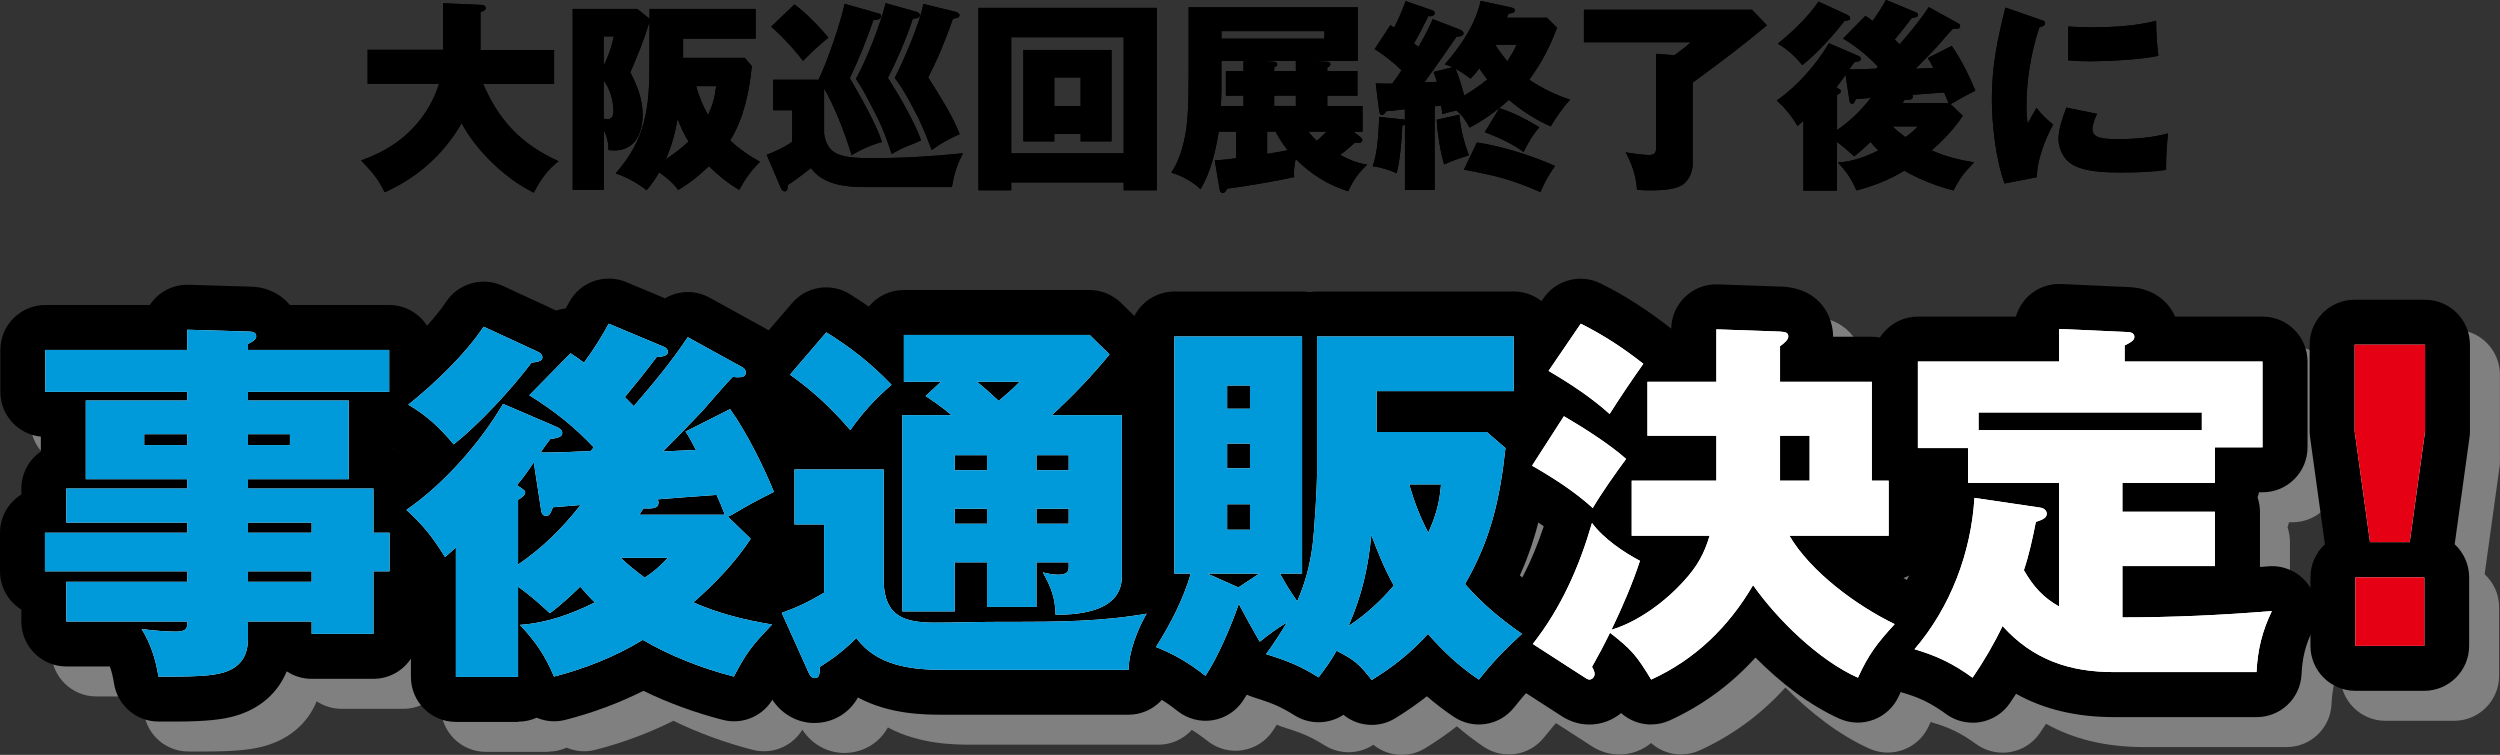 <?xml version="1.0" encoding="UTF-8"?>
<svg id="_レイヤー_2" data-name="レイヤー 2" xmlns="http://www.w3.org/2000/svg" width="333.7" height="100.76" viewBox="0 0 333.7 100.76">
  <rect x="0" y="0" width="333.7" height="100.76" fill="#333333" stroke="none"/>
  <defs>
    <style>
      .cls-1 {
        fill: gray;
      }

      .cls-2 {
        fill: #0099d9;
      }

      .cls-3 {
        fill: #fff;
      }

      .cls-4 {
        fill: #e60013;
      }
    </style>
  </defs>
  <g id="info">
    <g>
      <g>
        <g>
          <path d="M74.55,21.51c-1.46,1.16-2.48,2.54-3.29,4.21-3.7-1.78-7.75-5.64-9.64-9.29-2.32,4.1-5.97,7.34-10.28,9.23-.86-1.83-1.75-2.78-3.13-4.24,3.21-1.16,5.88-2.83,7.99-5.59,1.05-1.38,1.89-2.97,2.4-4.64h-9.53v-4.54h10.07V.43l5.07.22c.27,0,.62.08.62.41,0,.3-.3.43-.7.54v5.07h9.83v4.54h-9.47c2.16,4.97,5.13,8.07,10.07,10.31Z"/>
          <path d="M101.45,21.59c-1.27,1.27-1.92,2.21-2.78,3.75-1.57-.92-2.73-1.89-4.05-3.16-1.32,1.27-2.51,2.24-4.1,3.18-.65-.94-1.59-1.7-2.54-2.35-.54.92-.97,1.57-1.67,2.38-1.27-.97-2.59-1.73-4.13-2.24,4.08-4.67,4.51-8.83,4.51-14.79V2.94c-.7,2.29-1.59,4.51-2.56,6.72.92,1.75,1.65,3.62,1.65,5.64,0,2.43-1,4.78-3.78,4.78-.22,0-.57-.03-.78-.05,0-.92-.19-1.83-.62-2.64v7.94h-4.16V1.19h8.61l1.65,1.32v-1.32h14.17v3.97h-9.69v2.56h8.23l.94,1.11c-.32,3.37-1.08,7.02-2.89,9.91,1.19,1.13,2.56,2.08,3.99,2.86ZM80.58,8.77c.65-1.32,1.05-2.46,1.35-3.91h-1.35v3.91ZM80.58,15.82c.19.05.35.08.54.08.62,0,.76-.57.76-1.08,0-1.38-.46-2.97-1.3-4.08v5.07ZM88.89,21.24c1.08-.7,2.08-1.46,3.02-2.35-.62-.97-1.05-1.94-1.46-3.02-.35,1.92-.78,3.56-1.57,5.37ZM94.51,15.36c.62-1.32.92-2.4,1.08-3.86h-2.67c.38,1.35.89,2.62,1.59,3.86Z"/>
          <path d="M109.28,10.55c1.08-2.05,3-7.77,3.46-10.04l4.37,1.24c.3.08.51.13.51.4,0,.49-.67.51-1.03.51-.94,2.7-1.92,5.18-3.16,7.77,1.27,2.19,3.56,6.15,4.29,8.53-1.43.38-2.81,1-4.05,1.75-.78-2.67-2.27-6.53-3.67-8.91v5.99c.14,1.24.67,2.32,1.89,2.81,1.3.51,3.13.51,4.56.51,4.02,0,8.07-.24,12.09-.65-.86,1.67-1.16,2.65-1.48,4.51h-11.55c-2.54,0-5.64-.27-7.26-2.54-1.03.81-2.02,1.57-3.1,2.27,0,.27,0,.84-.38.84-.3,0-.43-.22-.57-.51l-1.86-4.37c.94-.32,2.59-1.13,3.4-1.73v-4.21h-2.54v-4.08h6.13l-.05-.11ZM110.58,5.02c-.89.67-2.59,2.27-3.4,3.1-1.08-1.46-2.86-3.37-4.24-4.56l3.1-2.97c1.46,1.05,3.4,3.05,4.53,4.43ZM122.35,1.59c.22.05.43.22.43.43,0,.35-.43.46-.94.49-.86,2.62-2.13,5.56-3.32,7.88,1.51,2.38,3.46,5.72,4.43,8.34-.62.3-1.13.51-1.57.67-.86.32-1.54.67-2.35,1.16-.92-2.75-1.4-3.97-2.78-6.56-.62-1.19-1.24-2.38-2-3.48,1.43-2.56,3.27-7.26,3.97-10.1l4.13,1.16ZM127.5,1.57c.22.05.57.19.57.46,0,.32-.3.38-.86.46-1.08,2.97-1.86,5.02-3.32,7.83,1.65,2.62,3.27,5.18,4.21,7.58-1.38.62-2.51,1.21-3.73,2.13-1.08-2.81-1.51-3.86-2.97-6.53-.59-1.08-1.21-2.13-1.97-3.1,1.13-2.13,3.46-7.58,3.81-9.88l4.27,1.05Z"/>
          <path d="M134.98,24.35v1.05h-4.37V1.05h23.81v24.35h-4.43v-1.05h-15.01ZM149.99,4.97h-15.01v15.49h15.01V4.97ZM140.73,17.87v1h-4.13V6.67h11.77v12.2h-4.13v-1h-3.51ZM144.24,10.34h-3.51v3.81h3.51v-3.81Z"/>
          <path d="M182.5,21.97c-1.16,1.08-1.89,2.11-2.54,3.56-2.73-.84-5.02-2.32-7.02-4.32-.11.59-.22,1.24-.22,1.84,0,.22,0,.38.03.59-2.05.46-6.88,1.3-8.96,1.54-.16.35-.3.57-.57.57-.32,0-.38-.24-.43-.51l-.65-3.86c.89,0,2.19-.16,2.86-.27v-3.54h-2.32c-.46,2.75-1.03,5.26-2.43,7.69-.97-.97-2.56-1.84-3.91-2.21.86-1.24,1.35-2.75,1.7-4.21.62-2.51.62-5.72.62-10.88V.97h22.57v7.15h-6.02c1.13.08,1.7.11,1.78.11.27,0,.59.03.59.35,0,.16-.14.35-.41.41v.49h4.02v3.29h-4.02v1.38h4.7v3.43h-1.21l.94.73c.13.11.24.21.24.4,0,.24-.22.35-.46.35-.19,0-.32,0-.51-.05-.62.59-1.3,1.16-2,1.67,1.19.62,2.27,1.11,3.62,1.29ZM165.98,12.77h-2.35v-3.29h2.35v-1.35h-2.94v3.75c0,.38-.05,1.92-.08,2.27h3.02v-1.38ZM163.04,5.16h13.74v-1h-13.74v1ZM172.97,8.12h-4.75c1.11.08,1.57.11,1.67.11.27,0,.59.03.59.35,0,.24-.22.35-.4.41v.49h2.89v-1.35ZM169.14,17.57v2.97c1.05-.16,1.84-.3,2.75-.49-.65-.78-1.16-1.59-1.62-2.48h-1.13ZM172.97,14.14v-1.38h-2.89v1.38h2.89ZM177.07,17.57h-2.43c.35.46.7.84,1.13,1.24.46-.4.89-.81,1.3-1.24Z"/>
          <path d="M206.48,2.35l1.35,1.35c-.94,2.56-2.1,4.72-3.7,6.94,1.62,1.11,3.62,2.08,5.45,2.67-.89.92-1.94,2.46-2.59,3.56-2.05-.89-3.89-2.11-5.59-3.54-1.46,1.35-3.48,2.81-5.24,3.7-.57-1-.86-1.51-1.75-2.29-.73.16-1.24.3-1.89.49-.03-.3-.08-.7-.16-1.13l-.86.08v11.18h-3.97v-8.72l-.35.13c-.05,1.73-.32,4.72-.76,6.37-.81-.43-2.27-.86-3.19-.94.65-1.81.81-4.64.86-6.59l3.43.35v-1.38c-.84.11-1.54.19-2.51.27-.16.3-.32.49-.57.49-.22,0-.3-.19-.35-.59l-.46-3.62c.76.03,1.13.03,2.21.03.43-.57.84-1.16,1.24-1.78-1-1-2.4-2.08-3.59-2.83l2.11-3.21c.16.13.35.27.49.35.59-1.13,1.08-2.32,1.54-3.54l3.37,1.16c.16.05.51.19.51.38,0,.46-.49.51-.86.46-.59,1.21-1.24,2.48-1.92,3.64.24.16.43.32.59.49.76-1.3,1.32-2.35,1.92-3.73l3.62,1.4c.22.08.49.24.49.49,0,.35-.41.43-.94.46-1.4,2.05-2.83,4.1-4.29,6.1.57-.03,1.13-.05,1.7-.08-.19-.46-.32-.86-.46-1.32l2.51-.62c-.4-.19-.59-.27-1.03-.38,2.13-2.43,4.08-5.29,4.8-8.48l3.91.84c.43.08.65.19.65.41,0,.41-.57.43-.84.43-.05.19-.13.41-.22.57h5.32ZM191.77,15.98l3.02-.67c.19,2,.59,3.54,1.27,5.43-1.05.32-2.29.73-3.29,1.21-.51-1.57-.92-4.32-1-5.97ZM197.46,9.12c-.4.54-.7.89-1.16,1.38-.65-.49-1.3-.94-2.02-1.32.35.73.94,2.7,1.16,3.56,1.08-.62,2.13-1.35,3.08-2.13-.4-.51-.7-.95-1.05-1.48ZM205.61,25.64c-3.94-1.73-5.99-2.19-10.2-3l1.73-3.62c3.16.43,7.5,1.81,10.42,3.13-.78,1.11-1.43,2.21-1.94,3.48ZM203.37,20.3c-1.3-1.03-3.59-2.08-5.18-2.65l1.94-3.21c1.75.51,3.75,1.57,5.34,2.54-.92,1.05-1.4,1.92-2.11,3.32ZM201.21,8.18c.51-.81.81-1.32,1.24-2.21h-2.86c.49.81,1,1.48,1.62,2.21Z"/>
          <path d="M233.85,1.3l2,2.08c-3.19,2.67-6.53,5.18-9.91,7.64v10.85c0,1-.46,2.13-1.27,2.73-1.08.78-3.21.81-4.51.81-.57,0-1.11-.03-1.65-.08-.11-1.75-.67-3.46-1.51-4.99.59.11,2.43.35,3.02.35s1.03-.11,1.03-.89V7.18l2.46.19c.67-.49,1.57-1.16,2.19-1.73h-14.28V1.3h22.43Z"/>
          <path d="M261.96,15.49c-1.08,1.67-2.65,3.29-4.13,4.59,1.84.81,3.7,1.27,5.67,1.59-1.38,1.46-1.81,1.94-2.75,3.75-2.21-.57-4.59-1.48-6.56-2.64-1.94,1.19-4.18,2.08-6.4,2.64-.65-1.54-1.32-2.51-2.46-3.72,1.92-.13,3.67-.76,5.4-1.62-.38-.35-.76-.78-1.05-1.13-.76.73-1.38,1.3-2.19,1.92-.73-.67-1.48-1.35-2.29-1.92v6.5h-4.48v-9.34c-.19.19-.62.57-.78.7-.86-1.4-1.57-2.29-2.78-3.4,2.67-1.83,5.32-4.83,6.96-7.64l3.89,1.67c.19.08.38.22.38.43,0,.27-.32.35-.86.43-.22.27-.49.65-.7.97,1.19,0,2.48-.05,3.59-.11.05-.03.16-.16.24-.27-1.46-1.54-2.83-2.62-4.64-3.75l2.97-3.02c.3.19.65.43.97.67.67-.92,1.24-1.81,1.78-2.81l4,1.67c.13.05.27.19.27.35,0,.27-.32.35-.81.38-.73.97-1.51,1.94-2.29,2.89.22.22.43.43.65.65,1.38-1.59,2.73-3.21,3.89-4.97l3.97,2.19c.11.05.22.19.22.35,0,.3-.27.35-.51.35-.14,0-.16,0-.43-.03-.46.46-1.65,1.84-2.16,2.43-.94,1-1.89,1.97-2.86,2.94,1.08-.05,1.7-.08,2.38-.11-.32-.62-.54-1.03-.76-1.32l3.21-1.62c1.19,1.67,2.38,4.05,3.16,5.97-1.48.76-1.65.84-3.02,1.65-.05.03-.16.08-.3.13l1.65,1.59ZM246.58,2c.24.11.38.24.38.43,0,.24-.27.32-.78.38-1.43,1.89-3.78,4.45-5.61,5.88-.97-1.19-1.94-2.08-3.27-2.86,1.86-1.49,4.1-3.62,5.43-5.62l3.86,1.78ZM247.71,13.23c-.19.49-.24.62-.51.62s-.32-.3-.35-.51l-.51-3.35c-.38.57-.76,1.11-1.21,1.65l.08.05c.49.32.51.35.51.46,0,.24-.32.43-.51.54v4.67c1.84-1.27,3.13-2.56,4.51-4.29-.73.05-1.38.11-2,.16ZM254.32,18.3c.7-.46,1.08-.81,1.67-1.43h-3.4c.54.51,1.05.92,1.73,1.43ZM259.5,12.34c-1.54.11-2.94.22-4.29.32.08.05.11.11.11.22,0,.43-.41.46-1.08.43-.11.16-.19.27-.3.46h6.15c-.19-.51-.38-.97-.59-1.43Z"/>
          <path d="M272.44,2.65c.35.11.54.22.54.43,0,.32-.32.46-.76.57-1.11,3.24-1.73,7.1-1.73,10.53,0,.81.05,1.54.16,2.32.35-.65.81-1.46,1.19-2.11.65.89,1.35,1.54,2.21,2.24-1.05,1.86-2.21,4.91-2.16,7.02l-4.32.84c-1.16-3.1-1.7-7.96-1.7-11.28,0-4.48.76-7.91,1.81-12.2l4.75,1.65ZM279.92,15.2c-.27.49-.62,1.46-.62,2.02,0,1.29,1.51,1.35,3.62,1.35s4.48-.22,6.48-.76c-.16,1.16-.27,3.05-.27,4.24v.62c-1.94.3-3.94.35-5.91.35-2.48,0-5.16-.08-6.83-1.21-1-.67-1.62-2.05-1.62-3.24,0-1.27.46-2.65,1.05-4.21l4.1.84ZM279.22,3.64c2.83,0,5.83-.16,8.58-.86,0,1.54.11,3.16.3,4.67-2.21.49-6.67.73-9.02.73-1,0-2.02-.03-3.02-.13V3.54c.76.05,2.21.11,3.16.11Z"/>
        </g>
        <g>
          <path d="M74.55,21.51c-1.46,1.16-2.48,2.54-3.29,4.21-3.7-1.78-7.75-5.64-9.64-9.29-2.32,4.1-5.97,7.34-10.28,9.23-.86-1.83-1.75-2.78-3.13-4.24,3.21-1.16,5.88-2.83,7.99-5.59,1.05-1.38,1.89-2.97,2.4-4.64h-9.53v-4.54h10.07V.43l5.07.22c.27,0,.62.08.62.41,0,.3-.3.43-.7.54v5.07h9.83v4.54h-9.47c2.16,4.97,5.13,8.07,10.07,10.31Z"/>
          <path d="M101.45,21.59c-1.27,1.27-1.92,2.21-2.78,3.75-1.57-.92-2.73-1.89-4.05-3.16-1.32,1.27-2.51,2.24-4.1,3.18-.65-.94-1.59-1.7-2.54-2.35-.54.92-.97,1.57-1.67,2.38-1.27-.97-2.59-1.73-4.13-2.24,4.08-4.67,4.51-8.83,4.51-14.79V2.94c-.7,2.29-1.59,4.51-2.56,6.72.92,1.75,1.65,3.62,1.65,5.64,0,2.43-1,4.78-3.78,4.78-.22,0-.57-.03-.78-.05,0-.92-.19-1.83-.62-2.64v7.94h-4.16V1.19h8.61l1.65,1.32v-1.32h14.17v3.97h-9.69v2.56h8.23l.94,1.11c-.32,3.37-1.08,7.02-2.89,9.91,1.19,1.13,2.56,2.08,3.99,2.86ZM80.58,8.77c.65-1.32,1.05-2.46,1.35-3.91h-1.35v3.91ZM80.58,15.82c.19.05.35.08.54.08.62,0,.76-.57.76-1.08,0-1.38-.46-2.97-1.3-4.08v5.07ZM88.89,21.24c1.08-.7,2.08-1.46,3.02-2.35-.62-.97-1.05-1.94-1.46-3.02-.35,1.92-.78,3.56-1.57,5.37ZM94.51,15.36c.62-1.32.92-2.4,1.08-3.86h-2.67c.38,1.35.89,2.62,1.59,3.86Z"/>
          <path d="M109.28,10.55c1.08-2.05,3-7.77,3.46-10.04l4.37,1.24c.3.08.51.13.51.4,0,.49-.67.51-1.03.51-.94,2.7-1.92,5.18-3.16,7.77,1.27,2.19,3.56,6.15,4.29,8.53-1.43.38-2.81,1-4.05,1.75-.78-2.67-2.27-6.53-3.67-8.91v5.99c.14,1.24.67,2.32,1.89,2.81,1.3.51,3.13.51,4.56.51,4.02,0,8.07-.24,12.09-.65-.86,1.67-1.16,2.65-1.48,4.51h-11.55c-2.54,0-5.64-.27-7.26-2.54-1.03.81-2.02,1.57-3.1,2.27,0,.27,0,.84-.38.84-.3,0-.43-.22-.57-.51l-1.86-4.37c.94-.32,2.59-1.13,3.4-1.73v-4.21h-2.54v-4.08h6.13l-.05-.11ZM110.58,5.02c-.89.67-2.59,2.27-3.4,3.1-1.08-1.46-2.86-3.37-4.24-4.56l3.1-2.97c1.46,1.05,3.4,3.05,4.53,4.43ZM122.35,1.59c.22.05.43.22.43.43,0,.35-.43.46-.94.49-.86,2.62-2.13,5.56-3.32,7.88,1.51,2.38,3.46,5.72,4.43,8.34-.62.3-1.13.51-1.57.67-.86.32-1.54.67-2.35,1.16-.92-2.75-1.4-3.97-2.78-6.56-.62-1.19-1.24-2.38-2-3.48,1.43-2.56,3.27-7.26,3.97-10.1l4.13,1.16ZM127.5,1.57c.22.05.57.19.57.46,0,.32-.3.38-.86.46-1.08,2.97-1.86,5.02-3.32,7.83,1.65,2.62,3.27,5.18,4.21,7.58-1.38.62-2.51,1.21-3.73,2.13-1.08-2.81-1.51-3.86-2.97-6.53-.59-1.08-1.21-2.13-1.97-3.1,1.13-2.13,3.46-7.58,3.81-9.88l4.27,1.05Z"/>
          <path d="M134.98,24.35v1.05h-4.37V1.05h23.81v24.35h-4.43v-1.05h-15.01ZM149.99,4.97h-15.01v15.49h15.01V4.97ZM140.73,17.87v1h-4.13V6.67h11.77v12.2h-4.13v-1h-3.51ZM144.24,10.34h-3.51v3.81h3.51v-3.81Z"/>
          <path d="M182.5,21.97c-1.16,1.08-1.89,2.11-2.54,3.56-2.73-.84-5.02-2.32-7.02-4.32-.11.59-.22,1.24-.22,1.84,0,.22,0,.38.03.59-2.05.46-6.88,1.3-8.96,1.54-.16.35-.3.57-.57.57-.32,0-.38-.24-.43-.51l-.65-3.86c.89,0,2.19-.16,2.86-.27v-3.54h-2.32c-.46,2.75-1.03,5.26-2.43,7.69-.97-.97-2.56-1.84-3.91-2.21.86-1.24,1.35-2.75,1.7-4.21.62-2.51.62-5.72.62-10.88V.97h22.57v7.15h-6.02c1.13.08,1.7.11,1.78.11.27,0,.59.03.59.35,0,.16-.14.35-.41.41v.49h4.02v3.29h-4.02v1.38h4.7v3.43h-1.21l.94.73c.13.11.24.21.24.4,0,.24-.22.35-.46.35-.19,0-.32,0-.51-.05-.62.59-1.3,1.16-2,1.67,1.19.62,2.27,1.11,3.62,1.29ZM165.98,12.77h-2.35v-3.29h2.35v-1.35h-2.94v3.75c0,.38-.05,1.92-.08,2.27h3.02v-1.38ZM163.04,5.16h13.74v-1h-13.74v1ZM172.97,8.12h-4.75c1.11.08,1.57.11,1.67.11.27,0,.59.03.59.35,0,.24-.22.35-.4.41v.49h2.89v-1.35ZM169.14,17.57v2.97c1.05-.16,1.84-.3,2.75-.49-.65-.78-1.16-1.59-1.62-2.48h-1.13ZM172.97,14.14v-1.38h-2.89v1.38h2.89ZM177.07,17.57h-2.43c.35.46.7.84,1.13,1.24.46-.4.89-.81,1.3-1.24Z"/>
          <path d="M206.48,2.35l1.35,1.35c-.94,2.56-2.1,4.72-3.7,6.94,1.62,1.11,3.62,2.08,5.45,2.67-.89.92-1.94,2.46-2.59,3.56-2.05-.89-3.89-2.11-5.59-3.54-1.46,1.35-3.48,2.81-5.24,3.7-.57-1-.86-1.51-1.75-2.29-.73.16-1.24.3-1.89.49-.03-.3-.08-.7-.16-1.13l-.86.08v11.18h-3.97v-8.72l-.35.13c-.05,1.73-.32,4.72-.76,6.37-.81-.43-2.27-.86-3.19-.94.65-1.81.81-4.64.86-6.59l3.43.35v-1.38c-.84.11-1.54.19-2.51.27-.16.3-.32.49-.57.49-.22,0-.3-.19-.35-.59l-.46-3.62c.76.03,1.13.03,2.21.03.43-.57.84-1.16,1.24-1.78-1-1-2.4-2.08-3.59-2.83l2.11-3.21c.16.13.35.27.49.35.59-1.13,1.08-2.32,1.54-3.54l3.37,1.16c.16.05.51.19.51.38,0,.46-.49.51-.86.46-.59,1.21-1.24,2.48-1.92,3.64.24.16.43.32.59.49.76-1.3,1.32-2.35,1.92-3.73l3.62,1.4c.22.08.49.24.49.49,0,.35-.41.43-.94.46-1.4,2.05-2.83,4.1-4.29,6.1.57-.03,1.13-.05,1.7-.08-.19-.46-.32-.86-.46-1.32l2.51-.62c-.4-.19-.59-.27-1.03-.38,2.13-2.43,4.08-5.29,4.8-8.48l3.91.84c.43.08.65.19.65.41,0,.41-.57.43-.84.43-.05.19-.13.41-.22.57h5.32ZM191.77,15.98l3.02-.67c.19,2,.59,3.54,1.27,5.43-1.05.32-2.29.73-3.29,1.21-.51-1.57-.92-4.32-1-5.97ZM197.46,9.12c-.4.54-.7.89-1.16,1.38-.65-.49-1.3-.94-2.02-1.32.35.73.94,2.7,1.16,3.56,1.08-.62,2.13-1.35,3.08-2.13-.4-.51-.7-.95-1.05-1.48ZM205.61,25.64c-3.94-1.73-5.99-2.19-10.2-3l1.73-3.62c3.16.43,7.5,1.81,10.42,3.13-.78,1.11-1.43,2.21-1.94,3.48ZM203.37,20.3c-1.3-1.03-3.59-2.08-5.18-2.65l1.94-3.21c1.75.51,3.75,1.57,5.34,2.54-.92,1.05-1.4,1.92-2.11,3.32ZM201.21,8.18c.51-.81.81-1.32,1.24-2.21h-2.86c.49.81,1,1.48,1.62,2.21Z"/>
          <path d="M233.85,1.3l2,2.08c-3.19,2.67-6.53,5.18-9.91,7.64v10.85c0,1-.46,2.13-1.27,2.73-1.08.78-3.21.81-4.51.81-.57,0-1.11-.03-1.65-.08-.11-1.75-.67-3.46-1.51-4.99.59.11,2.43.35,3.02.35s1.03-.11,1.03-.89V7.18l2.46.19c.67-.49,1.57-1.16,2.19-1.73h-14.28V1.3h22.43Z"/>
          <path d="M261.96,15.49c-1.08,1.67-2.65,3.29-4.13,4.59,1.84.81,3.7,1.27,5.67,1.59-1.38,1.46-1.81,1.94-2.75,3.75-2.21-.57-4.59-1.48-6.56-2.64-1.94,1.19-4.18,2.08-6.4,2.64-.65-1.54-1.32-2.51-2.46-3.72,1.92-.13,3.67-.76,5.4-1.62-.38-.35-.76-.78-1.05-1.13-.76.73-1.38,1.3-2.19,1.92-.73-.67-1.48-1.35-2.29-1.92v6.5h-4.48v-9.34c-.19.19-.62.57-.78.7-.86-1.4-1.57-2.29-2.78-3.4,2.67-1.83,5.32-4.83,6.96-7.64l3.89,1.67c.19.08.38.22.38.43,0,.27-.32.35-.86.43-.22.27-.49.65-.7.97,1.19,0,2.48-.05,3.59-.11.05-.03.16-.16.24-.27-1.46-1.54-2.83-2.62-4.64-3.75l2.97-3.02c.3.19.65.43.97.67.67-.92,1.24-1.81,1.78-2.81l4,1.67c.13.05.27.19.27.35,0,.27-.32.35-.81.38-.73.97-1.51,1.94-2.29,2.89.22.22.43.43.65.65,1.38-1.59,2.73-3.21,3.89-4.97l3.97,2.19c.11.05.22.19.22.35,0,.3-.27.35-.51.35-.14,0-.16,0-.43-.03-.46.46-1.65,1.84-2.16,2.43-.94,1-1.89,1.97-2.86,2.94,1.08-.05,1.7-.08,2.38-.11-.32-.62-.54-1.03-.76-1.32l3.21-1.62c1.19,1.67,2.38,4.05,3.16,5.97-1.48.76-1.65.84-3.02,1.65-.05.03-.16.08-.3.13l1.65,1.59ZM246.58,2c.24.11.38.24.38.43,0,.24-.27.32-.78.38-1.43,1.89-3.78,4.45-5.61,5.88-.97-1.19-1.94-2.08-3.27-2.86,1.86-1.49,4.1-3.62,5.43-5.62l3.86,1.78ZM247.71,13.23c-.19.49-.24.62-.51.62s-.32-.3-.35-.51l-.51-3.35c-.38.57-.76,1.11-1.21,1.65l.08.05c.49.32.51.35.51.46,0,.24-.32.43-.51.54v4.67c1.84-1.27,3.13-2.56,4.51-4.29-.73.05-1.38.11-2,.16ZM254.32,18.3c.7-.46,1.08-.81,1.67-1.43h-3.4c.54.51,1.05.92,1.73,1.43ZM259.5,12.34c-1.54.11-2.94.22-4.29.32.08.05.11.11.11.22,0,.43-.41.46-1.08.43-.11.16-.19.27-.3.46h6.15c-.19-.51-.38-.97-.59-1.43Z"/>
          <path d="M272.44,2.65c.35.11.54.22.54.43,0,.32-.32.46-.76.57-1.11,3.24-1.73,7.1-1.73,10.53,0,.81.05,1.54.16,2.32.35-.65.81-1.46,1.19-2.11.65.89,1.35,1.54,2.21,2.24-1.05,1.86-2.21,4.91-2.16,7.02l-4.32.84c-1.16-3.1-1.7-7.96-1.7-11.28,0-4.48.76-7.91,1.81-12.2l4.75,1.65ZM279.92,15.2c-.27.49-.62,1.46-.62,2.02,0,1.29,1.51,1.35,3.62,1.35s4.48-.22,6.48-.76c-.16,1.16-.27,3.05-.27,4.24v.62c-1.94.3-3.94.35-5.91.35-2.48,0-5.16-.08-6.83-1.21-1-.67-1.62-2.05-1.62-3.24,0-1.27.46-2.65,1.05-4.21l4.1.84ZM279.22,3.64c2.83,0,5.83-.16,8.58-.86,0,1.54.11,3.16.3,4.67-2.21.49-6.67.73-9.02.73-1,0-2.02-.03-3.02-.13V3.54c.76.05,2.21.11,3.16.11Z"/>
        </g>
      </g>
      <g>
        <g>
          <path class="cls-1" d="M27.6,100.31h-2.45c-2.96,0-5.47-2.15-5.93-5.08-.13-.83-.31-1.59-.55-2.27h-5.82c-3.31,0-6-2.69-6-6v-1.59c-1.71-1.06-2.85-2.95-2.85-5.11v-5.15c0-2.16,1.14-4.05,2.85-5.11v-.79c0-2.05,1.03-3.86,2.6-4.94v-1.99c-3.03-.3-5.4-2.86-5.4-5.97v-5.6c0-3.31,2.69-6,6-6h13.94c.24-.36.52-.7.83-1.01,1.16-1.13,2.74-1.73,4.36-1.69l8.24.25c2.16.03,4.05.97,5.28,2.45h13.25c3.31,0,6,2.69,6,6v5.6c0,3.11-2.37,5.67-5.4,5.97v1.57c1.96.99,3.3,3.02,3.3,5.36v1.3c1.31,1.1,2.15,2.75,2.15,4.6v5.15c0,1.85-.84,3.5-2.15,4.6v3.75c0,3.31-2.69,6-6,6h-8.25c-1.23,0-2.37-.37-3.33-1-1.15,2.82-3.48,4.92-6.68,5.89-1.71.55-4.2.81-8,.81ZM37.1,49.91h.01-.01Z"/>
          <path class="cls-1" d="M73.15,100.36h-8.3c-3.31,0-6-2.69-6-6v-12.09c-.21-.24-.39-.49-.56-.77-1.39-2.25-2.34-3.42-4.08-5.01-1.35-1.23-2.07-3.02-1.95-4.85.13-1.83,1.08-3.5,2.59-4.54.95-.66,1.93-1.43,2.89-2.28-.71-.63-1.46-1.16-2.3-1.66-1.7-1-2.79-2.78-2.93-4.75-.14-1.97.7-3.88,2.25-5.11,3.68-2.93,7.04-6.39,8.79-9.02,1.64-2.47,4.83-3.37,7.52-2.14l7.12,3.29s.03.01.05.02c.41-.14.84-.23,1.27-.28.16-.27.31-.55.47-.84,1.47-2.71,4.75-3.87,7.6-2.68l5.18,2.17c1.77-1.05,4.03-1.15,5.95-.09l7.3,4.02c2.17,1.16,3.55,3.47,3.55,5.93,0,1.6-.53,3.03-1.44,4.15,1.68,2.8,3.37,6.18,4.74,9.53,1.17,2.85-.02,6.12-2.73,7.56.23,1.42-.05,2.92-.88,4.21-.49.76-1.02,1.5-1.56,2.22.11.02.23.04.35.06,2.19.36,4,1.9,4.71,4,.71,2.1.2,4.42-1.32,6.04-2.3,2.44-2.72,2.88-4.14,5.61-1.29,2.47-4.11,3.72-6.8,3.03-3.68-.94-7.35-2.29-10.61-3.88-3.21,1.62-6.75,2.94-10.42,3.88-1.31.34-2.65.21-3.83-.29-.75.34-1.58.53-2.46.53Z"/>
          <path class="cls-1" d="M112.75,100.51c-2.73,0-5.13-1.63-6.29-4.27l-3.59-7.97c-.69-1.53-.71-3.27-.05-4.81.66-1.54,1.93-2.74,3.5-3.3.53-.19,1.01-.38,1.49-.58-2.21-.89-3.77-3.05-3.77-5.57v-7.35c0-2.78,1.89-5.12,4.45-5.8-.8-.68-1.64-1.33-2.54-1.97-1.37-.98-2.27-2.49-2.47-4.16s.31-3.35,1.4-4.63l4.85-5.65c1.94-2.26,5.24-2.76,7.76-1.16.88.56,1.7,1.1,2.48,1.64,1.1-1.36,2.78-2.22,4.66-2.22h24.8c1.57,0,3.08.62,4.2,1.72l2.65,2.6c2.03,2,2.36,5.11.89,7.46,1.55,1.08,2.56,2.88,2.56,4.92v21.14c.87.44,1.64,1.09,2.22,1.92,1.34,1.92,1.44,4.44.26,6.46-.94,1.61-1.58,3.61-1.58,4.47,0,3.31-2.69,6-6,6h-24.7c-2.42,0-7.13,0-11.42-2.3-1.14,2.09-3.33,3.4-5.79,3.4Z"/>
          <path class="cls-1" d="M187.11,100.76c-1.36,0-2.71-.46-3.79-1.35-1.9,1.26-4.43,1.36-6.47.1-1.99-1.23-2.99-1.64-5.65-2.48-.27-.08-.52-.19-.77-.31-.18.29-.36.57-.54.84-.93,1.39-2.4,2.32-4.05,2.58-1.65.26-3.33-.19-4.64-1.22-1.74-1.37-3.17-2.21-5.11-2.99-1.66-.66-2.93-2.03-3.48-3.72-.55-1.7-.31-3.55.64-5.06.84-1.33,1.57-2.61,2.18-3.84-.43-.82-.67-1.76-.67-2.75v-31.65c0-3.31,2.69-6,6-6h17.05c.34,0,.68.03,1,.08.33-.05.66-.08,1-.08h26.25c3.31,0,6,2.69,6,6v7.3c0,1.77-.77,3.36-1.99,4.46.69,1.12,1,2.45.85,3.79-.63,5.79-1.62,10.95-4.05,16.35,1.09.95,2.31,1.9,3.71,2.87,1.5,1.04,2.44,2.71,2.56,4.53.12,1.82-.6,3.6-1.95,4.83-2.18,1.98-3.51,3.39-5.09,5.39-1.95,2.46-5.45,3-8.05,1.25-1.25-.84-2.44-1.75-3.59-2.74-1.3,1.02-2.69,1.99-4.22,2.93-.97.6-2.06.89-3.14.89ZM185.8,67.34c0,.48-.03,1.27-.07,2.22.14-.03.28-.06.43-.08-.09-.67-.07-1.35.06-2.01-.14-.04-.28-.08-.42-.13Z"/>
          <path class="cls-1" d="M224.4,100.71c-1.47,0-2.9-.54-4.01-1.53-1.16.96-2.64,1.53-4.25,1.53-1.41,0-2.76-.45-4.03-1.34l-6.77-4.37c-1.42-.91-2.39-2.38-2.67-4.05-.28-1.66.15-3.37,1.19-4.7,2.62-3.34,4.61-7.19,6.2-12-1.28-.92-2.79-1.88-4.56-2.89-1.43-.82-2.46-2.19-2.85-3.78-.39-1.6-.11-3.29.78-4.67l3.2-4.97c-.9-.82-1.53-1.9-1.81-3.11-.37-1.62-.04-3.33.9-4.71l4.3-6.3c1.68-2.46,4.92-3.32,7.6-2,3.14,1.54,6.31,3.57,9.42,6.02.01,0,.02.02.04.03.02-1.6.68-3.12,1.83-4.23,1.17-1.13,2.76-1.75,4.38-1.68l8.5.3c.06,0,.13,0,.19,0,5.29.36,6.7,4.34,6.7,6.64,0,.02,0,.03,0,.05h5.15c3.31,0,6,2.69,6,6v8.52c1.37,1.1,2.25,2.79,2.25,4.68v7.35c0,2.62-1.68,4.84-4.01,5.66.47.26.95.51,1.43.74,1.71.83,2.92,2.42,3.28,4.28.35,1.86-.19,3.79-1.48,5.18-2.04,2.21-2.79,3.21-3.85,5.56-1.36,3.01-4.9,4.36-7.92,3.01-4.11-1.84-8-4.92-11.21-8.16-3.25,3.58-7.07,6.39-11.44,8.39-.81.37-1.66.54-2.49.54ZM237.34,72.41c.07.11.13.22.19.34.02-.04.04-.08.07-.12-.08-.07-.16-.15-.24-.23,0,0,0,0-.01.01ZM241.6,50.21h.01-.01Z"/>
          <path class="cls-1" d="M267.3,100.46c-1.26,0-2.49-.39-3.52-1.14-1.98-1.44-3.53-2.2-5.93-2.9-1.95-.58-3.48-2.1-4.06-4.05-.58-1.95-.13-4.06,1.2-5.61,3.59-4.19,5.86-9.61,6.46-15.38-.27-.49-.48-1.01-.6-1.57h-.85c-3.31,0-6-2.69-6-6v-11.55c0-3.31,2.69-6,6-6h13.08c.29-1.01.85-1.94,1.62-2.69,1.18-1.13,2.78-1.73,4.42-1.66l8.8.4c3.29.06,5.46,1.78,6.42,3.95h11.67c3.31,0,6,2.69,6,6v11.45c0,3.31-2.69,6-6,6h-.48c-.05.23-.11.46-.19.68.2.6.32,1.25.32,1.93v7.25s0,.07,0,.11c.37-.03.74-.06,1.11-.09,2.14-.17,4.22.81,5.44,2.58,1.22,1.77,1.4,4.06.46,6-.94,1.96-1.35,3.59-1.46,5.85-.16,3.19-2.79,5.7-5.99,5.7h-19c-5.02,0-9.37-1.02-13.12-3.11-.27.42-.54.83-.82,1.24-.91,1.34-2.33,2.25-3.93,2.53-.34.06-.69.09-1.03.09ZM287.6,50.11h.01-.01Z"/>
          <path class="cls-1" d="M327.6,96.21h-9.2c-3.31,0-6-2.69-6-6v-9.15c0-1.74.74-3.32,1.93-4.41l-1.98-14.27c-.04-.27-.06-.55-.06-.82v-11.55c0-3.31,2.69-6,6-6h9.4c3.31,0,6,2.69,6,6v11.55c0,.28-.02.55-.06.82l-1.98,14.27c1.19,1.1,1.93,2.67,1.93,4.41v9.15c0,3.31-2.69,6-6,6ZM327.7,61.56h.01-.01Z"/>
          <path class="cls-1" d="M56,75.11v5.15h-2.15v8.35h-8.25v-1.65h-8.5v2.25c0,2.3-.95,3.85-3.25,4.55-1.55.5-4.6.55-6.25.55h-2.45c-.35-2.25-1.05-4.45-2.25-6.35,1.4.2,3.35.35,4.55.35,1.1,0,1.55-.25,1.55-1.05v-.3H12.85v-5.3h16.15v-1.4H10v-5.15h19v-1.35H12.85v-4.55h16.15v-1.25h-13.55v-10.5h13.55v-1.15H10.05v-5.6h18.95v-2.7l8.3.25c.35,0,.9.1.9.6,0,.4-.35.7-1.1,1.05v.8h18.85v5.6h-18.85v1.15h13.45v10.5h-13.45v1.25h16.75v5.9h2.15ZM29,61.96h-5.75v1.45h5.75v-1.45ZM37.1,63.41h5.6v-1.45h-5.6v1.45ZM45.6,73.76h-8.5v1.35h8.5v-1.35ZM45.6,80.26h-8.5v1.4h8.5v-1.4Z"/>
          <path class="cls-1" d="M104.2,75.91c-2,3.1-4.9,6.1-7.65,8.5,3.4,1.5,6.85,2.35,10.5,2.95-2.55,2.7-3.35,3.6-5.1,6.95-4.1-1.05-8.5-2.75-12.15-4.9-3.6,2.2-7.75,3.85-11.85,4.9-1.2-2.85-2.45-4.65-4.55-6.9,3.55-.25,6.8-1.4,10-3-.7-.65-1.4-1.45-1.95-2.1-1.4,1.35-2.55,2.4-4.05,3.55-1.35-1.25-2.75-2.5-4.25-3.55v12.05h-8.3v-17.3c-.35.35-1.15,1.05-1.45,1.3-1.6-2.6-2.9-4.25-5.15-6.3,4.95-3.4,9.85-8.95,12.9-14.15l7.2,3.1c.35.15.7.4.7.8,0,.5-.6.65-1.6.8-.4.5-.9,1.2-1.3,1.8,2.2,0,4.6-.1,6.65-.2.1-.05.3-.3.45-.5-2.7-2.85-5.25-4.85-8.6-6.95l5.5-5.6c.55.35,1.2.8,1.8,1.25,1.25-1.7,2.3-3.35,3.3-5.2l7.4,3.1c.25.1.5.35.5.65,0,.5-.6.65-1.5.7-1.35,1.8-2.8,3.6-4.25,5.35.4.4.8.8,1.2,1.2,2.55-2.95,5.05-5.95,7.2-9.2l7.35,4.05c.2.1.4.35.4.65,0,.55-.5.65-.95.65-.25,0-.3,0-.8-.05-.85.85-3.05,3.4-4,4.5-1.75,1.85-3.5,3.65-5.3,5.45,2-.1,3.15-.15,4.4-.2-.6-1.15-1-1.9-1.4-2.45l5.95-3c2.2,3.1,4.4,7.5,5.85,11.05-2.75,1.4-3.05,1.55-5.6,3.05-.1.05-.3.15-.55.25l3.05,2.95ZM75.7,50.91c.45.2.7.45.7.8,0,.45-.5.6-1.45.7-2.65,3.5-7,8.25-10.4,10.9-1.8-2.2-3.6-3.85-6.05-5.3,3.45-2.75,7.6-6.7,10.05-10.4l7.15,3.3ZM77.8,71.71c-.35.9-.45,1.15-.95,1.15s-.6-.55-.65-.95l-.95-6.2c-.7,1.05-1.4,2.05-2.25,3.05l.15.1c.9.6.95.65.95.85,0,.45-.6.8-.95,1v8.65c3.4-2.35,5.8-4.75,8.35-7.95-1.35.1-2.55.2-3.7.3ZM90.05,81.11c1.3-.85,2-1.5,3.1-2.65h-6.3c1,.95,1.95,1.7,3.2,2.65ZM99.65,70.06c-2.85.2-5.45.4-7.95.6.15.1.2.2.2.4,0,.8-.75.85-2,.8-.2.3-.35.5-.55.85h11.4c-.35-.95-.7-1.8-1.1-2.65Z"/>
          <path class="cls-1" d="M121.95,66.66v15c.15,4.65,2.8,5.45,6.85,5.45,2.7,0,5.35-.1,8.05-.1h2.25c5.95,0,12.1-.05,17.95-1.1-1.2,2.05-2.4,5.15-2.4,7.5h-24.7c-4.25,0-8.9-.5-11.65-4.25-1.6,1.6-2.95,2.65-4.85,3.85-.05,1.05-.1,1.5-.7,1.5-.4,0-.65-.35-.8-.7l-3.6-8c2.1-.75,3.75-1.55,5.65-2.7v-9.1h-3.95v-7.35h11.9ZM123,55.36c-2.2,1.9-3.8,3.65-5.5,6.05-2.5-2.9-4.9-5.15-8.05-7.4l4.85-5.65c3.4,2.15,5.9,4.1,8.7,7ZM131.45,79.06v6.55h-7v-26.2h6.55c-1.1-.95-2.25-1.75-3.45-2.55l2.05-1.9h-4.95v-6.25h24.8l2.65,2.6c-2.35,2.85-4.95,5.6-7.7,8.1h9.35v21.5c0,4.6-5.35,5.15-8.85,5.15-.05-2.25-.6-3.7-1.7-5.65.65.15,1.35.3,2,.3,1.35,0,1.45-.5,1.45-1.05v-.6h-4.3v5.95h-6.6v-5.95h-4.3ZM131.45,64.76v2h4.3v-2h-4.3ZM135.75,71.91h-4.3v2h4.3v-2ZM140.1,54.96h-5.7c1,.8,1.95,1.65,2.9,2.55,1.05-.9,1.8-1.5,2.8-2.55ZM142.35,66.76h4.3v-2h-4.3v2ZM146.65,73.91v-2h-4.3v2h4.3Z"/>
          <path class="cls-1" d="M172.15,89.66c-.95-1.65-1.9-3.35-2.8-5.05-.95,2.8-2.8,7.15-4.45,9.6-2.15-1.7-4.1-2.85-6.6-3.85,1.9-3,3.65-6.35,4.65-9.8h-2.2v-31.65h17.05v31.65h-2.95c.7,1.3,1.45,2.5,2.3,3.7,1.05-2.35,1.7-4.8,2.05-7.45.25-1.9.6-7.95.6-9.5v-18.4h26.25v7.3h-18.3v5.45h14.7l2.5,2.15c-.75,6.85-1.95,12.15-5.4,18.15,2.25,2.6,4.8,4.7,7.6,6.65-2.25,2.05-3.85,3.7-5.75,6.1-2.6-1.75-4.75-3.75-6.8-6.1-2.25,2.5-4.65,4.4-7.5,6.15-1.7-2.15-2.25-2.65-4.7-3.9-.75,1.35-1.45,2.3-2.4,3.55-2.5-1.55-4-2.15-7-3.1,1.05-1.45,1.9-2.75,2.8-4.25-1.3.8-2.5,1.65-3.65,2.6ZM172.1,80.56h-6.95l4.15,1.85,2.8-1.85ZM170.85,55.46h-3.05v3.1h3.05v-3.1ZM167.8,63.21v3.3h3.05v-3.3h-3.05ZM167.8,71.31v3.4h3.05v-3.4h-3.05ZM184,87.56c2.3-1.5,4.3-3.35,6.05-5.4-1.2-2.15-2.15-4.45-3-6.75-.45,4.5-1.25,8-3.05,12.15ZM196.35,68.66h-4.25c.7,2.4,1.4,4.25,2.55,6.45,1-2.25,1.5-3.95,1.7-6.45Z"/>
          <path class="cls-1" d="M221.05,65.26c-1.4,1.9-3.25,4.5-4.45,6.55-2.35-2.15-5.3-4.05-8.1-5.65l4.25-6.6c2.5,1.45,6.2,3.8,8.3,5.7ZM221.8,75.51v-7.35h11.3v-6h-9.2v-7.2h9.2v-7l8.5.3c.75.05,1.1.15,1.1.65,0,.45-.55.9-1.1,1.3v4.75h12.25v13.2h2.25v7.35h-13.25c2.85,4.85,9,9.35,14.05,11.8-2.3,2.5-3.5,4.05-4.9,7.15-5.25-2.35-10.7-7.7-14-12.35-3.25,5.55-7.7,9.9-13.6,12.6-1.9-3.15-2.6-4-5.5-6.25-.75,1.55-1.55,3.05-2.4,4.55.15.25.35.65.35.95,0,.35-.3.75-.7.75-.2,0-.45-.15-.65-.3l-6.9-4.45c3.8-4.85,6.2-10.3,7.9-16.15,1.5,2.05,4.2,3.9,6.4,5.05-.95,2.95-2.45,6.4-3.8,9.2,3.55-1.05,7.25-3.8,9.7-6.55,1.7-1.85,2.7-3.6,3.4-6h-10.4ZM223.35,52.56c-1.55,2.2-3.05,4.4-4.5,6.7-2.35-2.15-5.4-4.15-8.15-5.75l4.3-6.3c2.95,1.45,5.75,3.3,8.35,5.35ZM245.55,62.16h-3.95v6h3.95v-6Z"/>
          <path class="cls-1" d="M287.3,72.31h12.35v7.25h-12.35v6.85c6.65,0,13.3-.3,19.95-.85-1.3,2.7-1.9,5.15-2.05,8.15h-19c-5.95,0-10.85-1.65-14.9-6.15-1.15,2.4-2.5,4.7-4,6.9-2.55-1.85-4.7-2.9-7.75-3.8,4.8-5.6,7.55-12.85,8-20.2l8.8,1.3c.4.05.85.35.85.8s-.3.75-1.45,1.1c-.45,2.25-.9,4.35-1.6,6.45,1.2,2.1,2.55,3.65,4.7,4.85v-16.5h-12.15v-4.65h-6.7v-11.55h18.85v-4.35l8.9.4c.45,0,1.15.05,1.15.65,0,.45-.4.7-1.3,1.15v2.15h18.4v11.45h-6.35v4.75h-12.35v3.85ZM297.9,59.06h-29.8v2.35h29.8v-2.35Z"/>
          <path class="cls-1" d="M327.7,61.56l-2.05,14.8h-5.3l-2.05-14.8v-11.55h9.4v11.55ZM327.6,81.06v9.15h-9.2v-9.15h9.2Z"/>
          <path class="cls-1" d="M56,75.11v5.15h-2.15v8.35h-8.25v-1.65h-8.5v2.25c0,2.3-.95,3.85-3.25,4.55-1.55.5-4.6.55-6.25.55h-2.45c-.35-2.25-1.05-4.45-2.25-6.35,1.4.2,3.35.35,4.55.35,1.1,0,1.55-.25,1.55-1.05v-.3H12.85v-5.3h16.15v-1.4H10v-5.15h19v-1.35H12.85v-4.55h16.15v-1.25h-13.55v-10.5h13.55v-1.15H10.05v-5.6h18.95v-2.7l8.3.25c.35,0,.9.1.9.6,0,.4-.35.7-1.1,1.05v.8h18.85v5.6h-18.85v1.15h13.45v10.5h-13.45v1.25h16.75v5.9h2.15ZM29,61.96h-5.75v1.45h5.75v-1.45ZM37.1,63.41h5.6v-1.45h-5.6v1.45ZM45.6,73.76h-8.5v1.35h8.5v-1.35ZM45.6,80.26h-8.5v1.4h8.5v-1.4Z"/>
          <path class="cls-1" d="M104.2,75.91c-2,3.1-4.9,6.1-7.65,8.5,3.4,1.5,6.85,2.35,10.5,2.95-2.55,2.7-3.35,3.6-5.1,6.95-4.1-1.05-8.5-2.75-12.15-4.9-3.6,2.2-7.75,3.85-11.85,4.9-1.2-2.85-2.45-4.65-4.55-6.9,3.55-.25,6.8-1.4,10-3-.7-.65-1.4-1.45-1.95-2.1-1.4,1.35-2.55,2.4-4.05,3.55-1.35-1.25-2.75-2.5-4.25-3.55v12.05h-8.3v-17.3c-.35.35-1.15,1.05-1.45,1.3-1.6-2.6-2.9-4.25-5.15-6.3,4.95-3.4,9.85-8.95,12.9-14.15l7.2,3.1c.35.15.7.4.7.8,0,.5-.6.65-1.6.8-.4.5-.9,1.2-1.3,1.8,2.2,0,4.6-.1,6.65-.2.1-.05.3-.3.45-.5-2.7-2.85-5.25-4.85-8.6-6.95l5.5-5.6c.55.35,1.2.8,1.8,1.25,1.25-1.7,2.3-3.35,3.3-5.2l7.4,3.1c.25.1.5.35.5.65,0,.5-.6.65-1.5.7-1.35,1.8-2.8,3.6-4.25,5.35.4.4.8.8,1.2,1.2,2.55-2.95,5.05-5.95,7.2-9.2l7.35,4.05c.2.1.4.35.4.65,0,.55-.5.65-.95.65-.25,0-.3,0-.8-.05-.85.85-3.05,3.4-4,4.5-1.75,1.85-3.5,3.65-5.3,5.45,2-.1,3.15-.15,4.4-.2-.6-1.15-1-1.9-1.4-2.45l5.95-3c2.2,3.1,4.4,7.5,5.85,11.05-2.75,1.4-3.05,1.55-5.6,3.05-.1.05-.3.15-.55.25l3.05,2.95ZM75.7,50.91c.45.2.7.45.7.8,0,.45-.5.6-1.45.7-2.65,3.5-7,8.25-10.4,10.9-1.8-2.2-3.6-3.85-6.05-5.3,3.45-2.75,7.6-6.7,10.05-10.4l7.15,3.3ZM77.8,71.71c-.35.9-.45,1.15-.95,1.15s-.6-.55-.65-.95l-.95-6.2c-.7,1.05-1.4,2.05-2.25,3.05l.15.1c.9.6.95.65.95.85,0,.45-.6.8-.95,1v8.65c3.4-2.35,5.8-4.75,8.35-7.95-1.35.1-2.55.2-3.7.3ZM90.05,81.11c1.3-.85,2-1.5,3.1-2.65h-6.3c1,.95,1.95,1.7,3.2,2.65ZM99.65,70.06c-2.85.2-5.45.4-7.95.6.15.1.2.2.2.4,0,.8-.75.85-2,.8-.2.3-.35.5-.55.85h11.4c-.35-.95-.7-1.8-1.1-2.65Z"/>
          <path class="cls-1" d="M121.95,66.66v15c.15,4.65,2.8,5.45,6.85,5.45,2.7,0,5.35-.1,8.05-.1h2.25c5.95,0,12.1-.05,17.95-1.1-1.2,2.05-2.4,5.15-2.4,7.5h-24.7c-4.25,0-8.9-.5-11.65-4.25-1.6,1.6-2.95,2.65-4.85,3.85-.05,1.05-.1,1.5-.7,1.5-.4,0-.65-.35-.8-.7l-3.6-8c2.1-.75,3.75-1.55,5.65-2.7v-9.1h-3.95v-7.35h11.9ZM123,55.36c-2.2,1.9-3.8,3.65-5.5,6.05-2.5-2.9-4.9-5.15-8.05-7.4l4.85-5.65c3.4,2.15,5.9,4.1,8.7,7ZM131.45,79.06v6.55h-7v-26.2h6.55c-1.1-.95-2.25-1.75-3.45-2.55l2.05-1.9h-4.95v-6.25h24.8l2.65,2.6c-2.35,2.85-4.95,5.6-7.7,8.1h9.35v21.5c0,4.6-5.35,5.15-8.85,5.15-.05-2.25-.6-3.7-1.7-5.65.65.15,1.35.3,2,.3,1.35,0,1.45-.5,1.45-1.05v-.6h-4.3v5.95h-6.6v-5.95h-4.3ZM131.45,64.76v2h4.3v-2h-4.3ZM135.75,71.91h-4.3v2h4.3v-2ZM140.1,54.96h-5.7c1,.8,1.95,1.65,2.9,2.55,1.05-.9,1.8-1.5,2.8-2.55ZM142.35,66.76h4.3v-2h-4.3v2ZM146.65,73.91v-2h-4.3v2h4.3Z"/>
          <path class="cls-1" d="M172.15,89.66c-.95-1.65-1.9-3.35-2.8-5.05-.95,2.8-2.8,7.15-4.45,9.6-2.15-1.7-4.1-2.85-6.6-3.85,1.9-3,3.65-6.35,4.65-9.8h-2.2v-31.65h17.05v31.65h-2.95c.7,1.3,1.45,2.5,2.3,3.7,1.05-2.35,1.7-4.8,2.05-7.45.25-1.9.6-7.95.6-9.5v-18.4h26.25v7.3h-18.3v5.45h14.7l2.5,2.15c-.75,6.85-1.95,12.15-5.4,18.15,2.25,2.6,4.8,4.7,7.6,6.65-2.25,2.05-3.85,3.7-5.75,6.1-2.6-1.75-4.75-3.75-6.8-6.1-2.25,2.5-4.65,4.4-7.5,6.15-1.7-2.15-2.25-2.65-4.7-3.9-.75,1.35-1.45,2.3-2.4,3.55-2.5-1.55-4-2.15-7-3.1,1.05-1.45,1.9-2.75,2.8-4.25-1.3.8-2.5,1.65-3.65,2.6ZM172.1,80.56h-6.95l4.15,1.85,2.8-1.85ZM170.85,55.46h-3.05v3.1h3.05v-3.1ZM167.8,63.21v3.3h3.05v-3.3h-3.05ZM167.8,71.31v3.4h3.05v-3.4h-3.05ZM184,87.56c2.3-1.5,4.3-3.35,6.05-5.4-1.2-2.15-2.15-4.45-3-6.75-.45,4.5-1.25,8-3.05,12.15ZM196.35,68.66h-4.25c.7,2.4,1.4,4.25,2.55,6.45,1-2.25,1.5-3.95,1.7-6.45Z"/>
          <path class="cls-1" d="M221.05,65.26c-1.4,1.9-3.25,4.5-4.45,6.55-2.35-2.15-5.3-4.05-8.1-5.65l4.25-6.6c2.5,1.45,6.2,3.8,8.3,5.7ZM221.8,75.51v-7.35h11.3v-6h-9.2v-7.2h9.2v-7l8.5.3c.75.05,1.1.15,1.1.65,0,.45-.55.9-1.1,1.3v4.75h12.25v13.2h2.25v7.35h-13.25c2.85,4.85,9,9.35,14.05,11.8-2.3,2.5-3.5,4.05-4.9,7.15-5.25-2.35-10.7-7.7-14-12.35-3.25,5.55-7.7,9.9-13.6,12.6-1.9-3.15-2.6-4-5.5-6.25-.75,1.55-1.55,3.05-2.4,4.55.15.25.35.65.35.95,0,.35-.3.75-.7.75-.2,0-.45-.15-.65-.3l-6.9-4.45c3.8-4.85,6.2-10.3,7.9-16.15,1.5,2.05,4.2,3.9,6.4,5.05-.95,2.95-2.45,6.4-3.8,9.2,3.55-1.05,7.25-3.8,9.7-6.55,1.7-1.85,2.7-3.6,3.4-6h-10.4ZM223.35,52.56c-1.55,2.2-3.05,4.4-4.5,6.7-2.35-2.15-5.4-4.15-8.15-5.75l4.3-6.3c2.95,1.45,5.75,3.3,8.35,5.35ZM245.55,62.16h-3.95v6h3.95v-6Z"/>
          <path class="cls-1" d="M287.3,72.31h12.35v7.25h-12.35v6.85c6.65,0,13.3-.3,19.95-.85-1.3,2.7-1.9,5.15-2.05,8.15h-19c-5.95,0-10.85-1.65-14.9-6.15-1.15,2.4-2.5,4.7-4,6.9-2.55-1.85-4.7-2.9-7.75-3.8,4.8-5.6,7.55-12.85,8-20.2l8.8,1.3c.4.05.85.35.85.8s-.3.75-1.45,1.1c-.45,2.25-.9,4.35-1.6,6.45,1.2,2.1,2.55,3.65,4.7,4.85v-16.5h-12.15v-4.65h-6.7v-11.55h18.85v-4.35l8.9.4c.45,0,1.15.05,1.15.65,0,.45-.4.7-1.3,1.15v2.15h18.4v11.45h-6.35v4.75h-12.35v3.85ZM297.9,59.06h-29.8v2.35h29.8v-2.35Z"/>
          <path class="cls-1" d="M327.7,61.56l-2.05,14.8h-5.3l-2.05-14.8v-11.55h9.4v11.55ZM327.6,81.06v9.15h-9.2v-9.15h9.2Z"/>
        </g>
        <g>
          <g>
            <path d="M23.6,96.31h-2.45c-2.96,0-5.47-2.15-5.93-5.08-.13-.83-.31-1.59-.55-2.27h-5.82c-3.31,0-6-2.69-6-6v-1.59c-1.71-1.06-2.85-2.95-2.85-5.11v-5.15c0-2.16,1.14-4.05,2.85-5.11v-.79c0-2.05,1.03-3.86,2.6-4.94v-1.99c-3.03-.3-5.4-2.86-5.4-5.97v-5.6c0-3.31,2.69-6,6-6h13.94c.24-.36.52-.7.83-1.01,1.16-1.13,2.74-1.74,4.36-1.69l8.24.25c2.16.03,4.05.97,5.28,2.45h13.25c3.31,0,6,2.69,6,6v5.6c0,3.11-2.37,5.67-5.4,5.97v1.57c1.96.99,3.3,3.02,3.3,5.36v1.3c1.31,1.1,2.15,2.75,2.15,4.6v5.15c0,1.85-.84,3.5-2.15,4.6v3.75c0,3.31-2.69,6-6,6h-8.25c-1.23,0-2.37-.37-3.33-1-1.15,2.82-3.48,4.92-6.68,5.89-1.71.55-4.2.81-8,.81ZM33.1,45.91h.01-.01Z"/>
            <path d="M69.15,96.36h-8.3c-3.31,0-6-2.69-6-6v-12.09c-.21-.24-.39-.49-.56-.77-1.39-2.25-2.34-3.42-4.08-5.01-1.35-1.23-2.07-3.02-1.95-4.85.13-1.83,1.08-3.5,2.59-4.54.95-.66,1.93-1.43,2.89-2.28-.71-.63-1.46-1.16-2.3-1.66-1.7-1-2.79-2.78-2.93-4.75-.14-1.97.7-3.88,2.25-5.11,3.68-2.93,7.04-6.39,8.79-9.02,1.64-2.47,4.83-3.37,7.52-2.14l7.12,3.29s.03.01.05.02c.41-.14.84-.23,1.27-.28.16-.27.31-.55.47-.84,1.47-2.71,4.75-3.87,7.6-2.68l5.18,2.17c1.77-1.05,4.03-1.15,5.95-.09l7.3,4.02c2.17,1.16,3.55,3.47,3.55,5.93,0,1.6-.53,3.03-1.44,4.15,1.68,2.8,3.37,6.18,4.74,9.53,1.17,2.85-.02,6.12-2.73,7.56.23,1.42-.05,2.92-.88,4.21-.49.76-1.02,1.5-1.56,2.22.11.02.23.04.35.06,2.19.36,4,1.9,4.71,4,.71,2.1.2,4.42-1.32,6.04-2.3,2.44-2.72,2.88-4.14,5.61-1.29,2.47-4.11,3.73-6.8,3.03-3.68-.94-7.35-2.29-10.61-3.88-3.21,1.62-6.75,2.94-10.42,3.88-1.31.34-2.65.21-3.83-.29-.75.34-1.58.53-2.46.53Z"/>
            <path d="M108.75,96.51c-2.73,0-5.13-1.63-6.29-4.27l-3.59-7.97c-.69-1.53-.71-3.27-.05-4.81.66-1.54,1.93-2.74,3.5-3.3.53-.19,1.01-.38,1.49-.58-2.21-.89-3.77-3.05-3.77-5.57v-7.35c0-2.78,1.89-5.12,4.45-5.8-.8-.68-1.64-1.33-2.54-1.97-1.37-.98-2.27-2.49-2.47-4.16s.31-3.35,1.4-4.63l4.85-5.65c1.94-2.26,5.24-2.76,7.76-1.16.88.56,1.7,1.1,2.48,1.64,1.1-1.36,2.78-2.22,4.66-2.22h24.8c1.57,0,3.08.62,4.2,1.72l2.65,2.6c2.03,2,2.36,5.11.89,7.46,1.55,1.08,2.56,2.88,2.56,4.92v21.14c.87.44,1.64,1.09,2.22,1.92,1.34,1.92,1.44,4.44.26,6.46-.94,1.61-1.58,3.61-1.58,4.47,0,3.31-2.69,6-6,6h-24.7c-2.42,0-7.13,0-11.42-2.3-1.14,2.09-3.33,3.4-5.79,3.4Z"/>
            <path d="M183.11,96.76c-1.36,0-2.71-.46-3.79-1.35-1.9,1.26-4.43,1.36-6.47.1-1.99-1.23-2.99-1.64-5.65-2.48-.27-.08-.52-.19-.77-.31-.18.29-.36.57-.54.84-.93,1.39-2.4,2.32-4.05,2.58-1.65.26-3.33-.19-4.64-1.22-1.74-1.37-3.17-2.21-5.11-2.99-1.66-.66-2.93-2.03-3.48-3.72-.55-1.7-.31-3.55.64-5.06.84-1.33,1.57-2.61,2.18-3.84-.43-.82-.67-1.76-.67-2.75v-31.65c0-3.31,2.69-6,6-6h17.05c.34,0,.68.03,1,.08.33-.05.66-.08,1-.08h26.25c3.31,0,6,2.69,6,6v7.3c0,1.77-.77,3.36-1.99,4.46.69,1.12,1,2.45.85,3.79-.63,5.79-1.62,10.95-4.05,16.35,1.09.95,2.31,1.9,3.71,2.87,1.5,1.04,2.44,2.71,2.56,4.53.12,1.82-.6,3.6-1.95,4.83-2.18,1.98-3.51,3.39-5.09,5.39-1.95,2.46-5.45,3-8.05,1.25-1.25-.84-2.44-1.75-3.59-2.74-1.3,1.02-2.69,1.99-4.22,2.93-.97.6-2.06.89-3.14.89ZM181.8,63.34c0,.48-.03,1.27-.07,2.22.14-.03.28-.06.43-.08-.09-.67-.07-1.35.06-2.01-.14-.04-.28-.08-.42-.13Z"/>
            <path d="M220.4,96.71c-1.47,0-2.9-.54-4.01-1.53-1.16.96-2.64,1.53-4.25,1.53-1.41,0-2.76-.45-4.03-1.34l-6.77-4.37c-1.42-.91-2.39-2.38-2.67-4.05-.28-1.66.15-3.37,1.19-4.7,2.62-3.34,4.61-7.19,6.2-12-1.28-.92-2.79-1.88-4.56-2.89-1.43-.82-2.46-2.19-2.85-3.78-.39-1.6-.11-3.29.78-4.67l3.2-4.97c-.9-.82-1.53-1.9-1.81-3.11-.37-1.62-.04-3.33.9-4.71l4.3-6.3c1.68-2.46,4.92-3.32,7.6-2,3.14,1.54,6.31,3.57,9.42,6.02.01,0,.02.02.04.03.02-1.6.68-3.12,1.83-4.23,1.17-1.13,2.76-1.74,4.38-1.68l8.5.3c.06,0,.13,0,.19,0,5.29.36,6.7,4.34,6.7,6.64,0,.02,0,.03,0,.05h5.15c3.31,0,6,2.69,6,6v8.52c1.37,1.1,2.25,2.79,2.25,4.68v7.35c0,2.62-1.68,4.84-4.01,5.66.47.26.95.51,1.43.74,1.71.83,2.92,2.42,3.28,4.28.35,1.86-.19,3.79-1.48,5.18-2.04,2.21-2.79,3.21-3.85,5.56-1.36,3.01-4.9,4.36-7.92,3.01-4.11-1.84-8-4.92-11.21-8.16-3.25,3.58-7.07,6.39-11.44,8.39-.81.37-1.66.54-2.49.54ZM233.34,68.41c.07.11.13.22.19.34.02-.04.04-.08.07-.12-.08-.07-.16-.15-.24-.23,0,0,0,0-.01.01ZM237.6,46.21h.01-.01Z"/>
            <path d="M263.3,96.46c-1.26,0-2.49-.39-3.52-1.14-1.98-1.44-3.53-2.2-5.93-2.9-1.95-.58-3.48-2.1-4.06-4.05-.58-1.95-.13-4.06,1.2-5.61,3.59-4.19,5.86-9.61,6.46-15.38-.27-.49-.48-1.01-.6-1.57h-.85c-3.31,0-6-2.69-6-6v-11.55c0-3.31,2.69-6,6-6h13.08c.29-1.01.85-1.94,1.62-2.69,1.18-1.13,2.78-1.74,4.42-1.66l8.8.4c3.29.06,5.46,1.78,6.42,3.95h11.67c3.31,0,6,2.69,6,6v11.45c0,3.31-2.69,6-6,6h-.48c-.05.23-.11.46-.19.68.2.6.32,1.25.32,1.93v7.25s0,.07,0,.11c.37-.03.74-.06,1.11-.09,2.14-.18,4.22.81,5.44,2.58,1.22,1.77,1.4,4.06.46,6-.94,1.96-1.35,3.59-1.46,5.85-.16,3.19-2.79,5.7-5.99,5.7h-19c-5.02,0-9.37-1.02-13.12-3.11-.27.42-.54.83-.82,1.24-.91,1.34-2.33,2.25-3.93,2.53-.34.06-.69.09-1.03.09ZM283.6,46.11h.01-.01Z"/>
            <path d="M323.6,92.21h-9.2c-3.31,0-6-2.69-6-6v-9.15c0-1.74.74-3.32,1.93-4.41l-1.98-14.27c-.04-.27-.06-.55-.06-.82v-11.55c0-3.31,2.69-6,6-6h9.4c3.31,0,6,2.69,6,6v11.55c0,.28-.02.55-.06.82l-1.98,14.27c1.19,1.1,1.93,2.67,1.93,4.41v9.15c0,3.31-2.69,6-6,6ZM323.7,57.56h.01-.01Z"/>
          </g>
          <g>
            <path class="cls-3" d="M52,71.11v5.15h-2.15v8.35h-8.25v-1.65h-8.5v2.25c0,2.3-.95,3.85-3.25,4.55-1.55.5-4.6.55-6.25.55h-2.45c-.35-2.25-1.05-4.45-2.25-6.35,1.4.2,3.35.35,4.55.35,1.1,0,1.55-.25,1.55-1.05v-.3H8.85v-5.3h16.15v-1.4H6v-5.15h19v-1.35H8.85v-4.55h16.15v-1.25h-13.55v-10.5h13.55v-1.15H6.05v-5.6h18.95v-2.7l8.3.25c.35,0,.9.1.9.6,0,.4-.35.7-1.1,1.05v.8h18.85v5.6h-18.85v1.15h13.45v10.5h-13.45v1.25h16.75v5.9h2.15ZM25,57.96h-5.75v1.45h5.75v-1.45ZM33.1,59.41h5.6v-1.45h-5.6v1.45ZM41.6,69.76h-8.5v1.35h8.5v-1.35ZM41.6,76.26h-8.5v1.4h8.5v-1.4Z"/>
            <path class="cls-3" d="M100.2,71.91c-2,3.1-4.9,6.1-7.65,8.5,3.4,1.5,6.85,2.35,10.5,2.95-2.55,2.7-3.35,3.6-5.1,6.95-4.1-1.05-8.5-2.75-12.15-4.9-3.6,2.2-7.75,3.85-11.85,4.9-1.2-2.85-2.45-4.65-4.55-6.9,3.55-.25,6.8-1.4,10-3-.7-.65-1.4-1.45-1.95-2.1-1.4,1.35-2.55,2.4-4.05,3.55-1.35-1.25-2.75-2.5-4.25-3.55v12.05h-8.3v-17.3c-.35.35-1.15,1.05-1.45,1.3-1.6-2.6-2.9-4.25-5.15-6.3,4.95-3.4,9.85-8.95,12.9-14.15l7.2,3.1c.35.15.7.4.7.8,0,.5-.6.65-1.6.8-.4.5-.9,1.2-1.3,1.8,2.2,0,4.6-.1,6.65-.2.1-.05.3-.3.45-.5-2.7-2.85-5.25-4.85-8.6-6.95l5.5-5.6c.55.35,1.2.8,1.8,1.25,1.25-1.7,2.3-3.35,3.3-5.2l7.4,3.1c.25.1.5.35.5.65,0,.5-.6.65-1.5.7-1.35,1.8-2.8,3.6-4.25,5.35.4.4.8.8,1.2,1.2,2.55-2.95,5.05-5.95,7.2-9.2l7.35,4.05c.2.1.4.35.4.65,0,.55-.5.65-.95.65-.25,0-.3,0-.8-.05-.85.85-3.05,3.4-4,4.5-1.75,1.85-3.5,3.65-5.3,5.45,2-.1,3.15-.15,4.4-.2-.6-1.15-1-1.9-1.4-2.45l5.95-3c2.2,3.1,4.4,7.5,5.85,11.05-2.75,1.4-3.05,1.55-5.6,3.05-.1.05-.3.15-.55.25l3.05,2.95ZM71.7,46.91c.45.2.7.45.7.8,0,.45-.5.6-1.45.7-2.65,3.5-7,8.25-10.4,10.9-1.8-2.2-3.6-3.85-6.05-5.3,3.45-2.75,7.6-6.7,10.05-10.4l7.15,3.3ZM73.8,67.71c-.35.9-.45,1.15-.95,1.15s-.6-.55-.65-.95l-.95-6.2c-.7,1.05-1.4,2.05-2.25,3.05l.15.1c.9.6.95.65.95.85,0,.45-.6.8-.95,1v8.65c3.4-2.35,5.8-4.75,8.35-7.95-1.35.1-2.55.2-3.7.3ZM86.05,77.11c1.3-.85,2-1.5,3.1-2.65h-6.3c1,.95,1.95,1.7,3.2,2.65ZM95.65,66.06c-2.85.2-5.45.4-7.95.6.15.1.2.2.2.4,0,.8-.75.85-2,.8-.2.3-.35.5-.55.85h11.4c-.35-.95-.7-1.8-1.1-2.65Z"/>
            <path class="cls-3" d="M117.95,62.66v15c.15,4.65,2.8,5.45,6.85,5.45,2.7,0,5.35-.1,8.05-.1h2.25c5.95,0,12.1-.05,17.95-1.1-1.2,2.05-2.4,5.15-2.4,7.5h-24.7c-4.25,0-8.9-.5-11.65-4.25-1.6,1.6-2.95,2.65-4.85,3.85-.05,1.05-.1,1.5-.7,1.5-.4,0-.65-.35-.8-.7l-3.6-8c2.1-.75,3.75-1.55,5.65-2.7v-9.1h-3.95v-7.35h11.9ZM119,51.36c-2.2,1.9-3.8,3.65-5.5,6.05-2.5-2.9-4.9-5.15-8.05-7.4l4.85-5.65c3.4,2.15,5.9,4.1,8.7,7ZM127.45,75.06v6.55h-7v-26.2h6.55c-1.1-.95-2.25-1.75-3.45-2.55l2.05-1.9h-4.95v-6.25h24.8l2.65,2.6c-2.35,2.85-4.95,5.6-7.7,8.1h9.35v21.5c0,4.6-5.35,5.15-8.85,5.15-.05-2.25-.6-3.7-1.7-5.65.65.15,1.35.3,2,.3,1.35,0,1.45-.5,1.45-1.05v-.6h-4.3v5.95h-6.6v-5.95h-4.3ZM127.45,60.76v2h4.3v-2h-4.3ZM131.75,67.91h-4.3v2h4.3v-2ZM136.1,50.96h-5.7c1,.8,1.95,1.65,2.9,2.55,1.05-.9,1.8-1.5,2.8-2.55ZM138.35,62.76h4.3v-2h-4.3v2ZM142.65,69.91v-2h-4.3v2h4.3Z"/>
            <path class="cls-3" d="M168.15,85.66c-.95-1.65-1.9-3.35-2.8-5.05-.95,2.8-2.8,7.15-4.45,9.6-2.15-1.7-4.1-2.85-6.6-3.85,1.9-3,3.65-6.35,4.65-9.8h-2.2v-31.65h17.05v31.65h-2.95c.7,1.3,1.45,2.5,2.3,3.7,1.05-2.35,1.7-4.8,2.05-7.45.25-1.9.6-7.95.6-9.5v-18.4h26.25v7.3h-18.3v5.45h14.7l2.5,2.15c-.75,6.85-1.95,12.15-5.4,18.15,2.25,2.6,4.8,4.7,7.6,6.65-2.25,2.05-3.85,3.7-5.75,6.1-2.6-1.75-4.75-3.75-6.8-6.1-2.25,2.5-4.65,4.4-7.5,6.15-1.7-2.15-2.25-2.65-4.7-3.9-.75,1.35-1.45,2.3-2.4,3.55-2.5-1.55-4-2.15-7-3.1,1.05-1.45,1.9-2.75,2.8-4.25-1.3.8-2.5,1.65-3.65,2.6ZM168.1,76.56h-6.95l4.15,1.85,2.8-1.85ZM166.85,51.46h-3.05v3.1h3.05v-3.1ZM163.8,59.21v3.3h3.05v-3.3h-3.05ZM163.8,67.31v3.4h3.05v-3.4h-3.05ZM180,83.56c2.3-1.5,4.3-3.35,6.05-5.4-1.2-2.15-2.15-4.45-3-6.75-.45,4.5-1.25,8-3.05,12.15ZM192.35,64.66h-4.25c.7,2.4,1.4,4.25,2.55,6.45,1-2.25,1.5-3.95,1.7-6.45Z"/>
            <path class="cls-3" d="M217.05,61.26c-1.4,1.9-3.25,4.5-4.45,6.55-2.35-2.15-5.3-4.05-8.1-5.65l4.25-6.6c2.5,1.45,6.2,3.8,8.3,5.7ZM217.8,71.51v-7.35h11.3v-6h-9.2v-7.2h9.2v-7l8.5.3c.75.05,1.1.15,1.1.65,0,.45-.55.9-1.1,1.3v4.75h12.25v13.2h2.25v7.35h-13.25c2.85,4.85,9,9.35,14.05,11.8-2.3,2.5-3.5,4.05-4.9,7.15-5.25-2.35-10.7-7.7-14-12.35-3.25,5.55-7.7,9.9-13.6,12.6-1.9-3.15-2.6-4-5.5-6.25-.75,1.55-1.55,3.05-2.4,4.55.15.25.35.65.35.95,0,.35-.3.75-.7.75-.2,0-.45-.15-.65-.3l-6.9-4.45c3.8-4.85,6.2-10.3,7.9-16.15,1.5,2.05,4.2,3.9,6.4,5.05-.95,2.95-2.45,6.4-3.8,9.2,3.55-1.05,7.25-3.8,9.7-6.55,1.7-1.85,2.7-3.6,3.4-6h-10.4ZM219.35,48.56c-1.55,2.2-3.05,4.4-4.5,6.7-2.35-2.15-5.4-4.15-8.15-5.75l4.3-6.3c2.95,1.45,5.75,3.3,8.35,5.35ZM241.55,58.16h-3.95v6h3.95v-6Z"/>
            <path class="cls-3" d="M283.3,68.31h12.35v7.25h-12.35v6.85c6.65,0,13.3-.3,19.95-.85-1.3,2.7-1.9,5.15-2.05,8.15h-19c-5.95,0-10.85-1.65-14.9-6.15-1.15,2.4-2.5,4.7-4,6.9-2.55-1.85-4.7-2.9-7.75-3.8,4.8-5.6,7.55-12.85,8-20.2l8.8,1.3c.4.05.85.35.85.8s-.3.75-1.45,1.1c-.45,2.25-.9,4.35-1.6,6.45,1.2,2.1,2.55,3.65,4.7,4.85v-16.5h-12.15v-4.65h-6.7v-11.55h18.85v-4.35l8.9.4c.45,0,1.15.05,1.15.65,0,.45-.4.7-1.3,1.15v2.15h18.4v11.45h-6.35v4.75h-12.35v3.85ZM293.9,55.06h-29.8v2.35h29.8v-2.35Z"/>
            <path class="cls-3" d="M323.7,57.56l-2.05,14.8h-5.3l-2.05-14.8v-11.55h9.4v11.55ZM323.6,77.06v9.15h-9.2v-9.15h9.2Z"/>
          </g>
          <g>
            <path class="cls-2" d="M52,71.11v5.15h-2.15v8.35h-8.25v-1.65h-8.5v2.25c0,2.3-.95,3.85-3.25,4.55-1.55.5-4.6.55-6.25.55h-2.45c-.35-2.25-1.05-4.45-2.25-6.35,1.4.2,3.35.35,4.55.35,1.1,0,1.55-.25,1.55-1.05v-.3H8.85v-5.3h16.15v-1.4H6v-5.15h19v-1.35H8.85v-4.55h16.15v-1.25h-13.55v-10.5h13.55v-1.15H6.05v-5.6h18.95v-2.7l8.3.25c.35,0,.9.1.9.6,0,.4-.35.7-1.1,1.05v.8h18.85v5.6h-18.85v1.15h13.45v10.5h-13.45v1.25h16.75v5.9h2.15ZM25,57.96h-5.75v1.45h5.75v-1.45ZM33.1,59.41h5.6v-1.45h-5.6v1.45ZM41.6,69.76h-8.5v1.35h8.5v-1.35ZM41.6,76.26h-8.5v1.4h8.5v-1.4Z"/>
            <path class="cls-2" d="M100.2,71.91c-2,3.1-4.9,6.1-7.65,8.5,3.4,1.5,6.85,2.35,10.5,2.95-2.55,2.7-3.35,3.6-5.1,6.95-4.1-1.05-8.5-2.75-12.15-4.9-3.6,2.2-7.75,3.85-11.85,4.9-1.2-2.85-2.45-4.65-4.55-6.9,3.55-.25,6.8-1.4,10-3-.7-.65-1.4-1.45-1.95-2.1-1.4,1.35-2.55,2.4-4.05,3.55-1.35-1.25-2.75-2.5-4.25-3.55v12.05h-8.3v-17.3c-.35.35-1.15,1.05-1.45,1.3-1.6-2.6-2.9-4.25-5.15-6.3,4.95-3.4,9.85-8.95,12.9-14.15l7.2,3.1c.35.15.7.4.7.8,0,.5-.6.65-1.6.8-.4.5-.9,1.2-1.3,1.8,2.2,0,4.6-.1,6.65-.2.1-.05.3-.3.45-.5-2.7-2.85-5.25-4.85-8.6-6.95l5.5-5.6c.55.35,1.2.8,1.8,1.25,1.25-1.7,2.3-3.35,3.3-5.2l7.4,3.1c.25.1.5.35.5.65,0,.5-.6.65-1.5.7-1.35,1.8-2.8,3.6-4.25,5.35.4.4.8.8,1.2,1.2,2.55-2.95,5.05-5.95,7.2-9.2l7.35,4.05c.2.1.4.35.4.65,0,.55-.5.65-.95.65-.25,0-.3,0-.8-.05-.85.85-3.05,3.4-4,4.5-1.75,1.85-3.5,3.65-5.3,5.45,2-.1,3.15-.15,4.4-.2-.6-1.15-1-1.9-1.4-2.45l5.95-3c2.2,3.1,4.4,7.5,5.85,11.05-2.75,1.4-3.05,1.55-5.6,3.05-.1.05-.3.15-.55.25l3.05,2.95ZM71.7,46.91c.45.2.7.45.7.8,0,.45-.5.6-1.45.7-2.65,3.5-7,8.25-10.4,10.9-1.8-2.2-3.6-3.85-6.05-5.3,3.45-2.75,7.6-6.7,10.05-10.4l7.15,3.3ZM73.8,67.71c-.35.9-.45,1.15-.95,1.15s-.6-.55-.65-.95l-.95-6.2c-.7,1.05-1.4,2.05-2.25,3.05l.15.1c.9.6.95.65.95.85,0,.45-.6.8-.95,1v8.65c3.4-2.35,5.8-4.75,8.35-7.95-1.35.1-2.55.2-3.7.3ZM86.05,77.11c1.3-.85,2-1.5,3.1-2.65h-6.3c1,.95,1.95,1.7,3.2,2.65ZM95.65,66.06c-2.85.2-5.45.4-7.95.6.15.1.2.2.2.4,0,.8-.75.85-2,.8-.2.3-.35.5-.55.85h11.4c-.35-.95-.7-1.8-1.1-2.65Z"/>
            <path class="cls-2" d="M117.95,62.66v15c.15,4.65,2.8,5.45,6.85,5.45,2.7,0,5.35-.1,8.05-.1h2.25c5.95,0,12.1-.05,17.95-1.1-1.2,2.05-2.4,5.15-2.4,7.5h-24.7c-4.25,0-8.9-.5-11.65-4.25-1.6,1.6-2.95,2.65-4.85,3.85-.05,1.05-.1,1.5-.7,1.5-.4,0-.65-.35-.8-.7l-3.6-8c2.1-.75,3.75-1.55,5.65-2.7v-9.1h-3.95v-7.35h11.9ZM119,51.36c-2.2,1.9-3.8,3.65-5.5,6.05-2.5-2.9-4.9-5.15-8.05-7.4l4.85-5.65c3.4,2.15,5.9,4.1,8.7,7ZM127.45,75.06v6.55h-7v-26.2h6.55c-1.1-.95-2.25-1.75-3.45-2.55l2.05-1.9h-4.95v-6.25h24.8l2.65,2.6c-2.35,2.85-4.95,5.6-7.7,8.1h9.35v21.5c0,4.6-5.35,5.15-8.85,5.15-.05-2.25-.6-3.7-1.7-5.65.65.15,1.35.3,2,.3,1.35,0,1.45-.5,1.45-1.05v-.6h-4.3v5.95h-6.6v-5.95h-4.3ZM127.45,60.76v2h4.3v-2h-4.3ZM131.75,67.91h-4.3v2h4.3v-2ZM136.1,50.96h-5.7c1,.8,1.95,1.65,2.9,2.55,1.05-.9,1.8-1.5,2.8-2.55ZM138.35,62.76h4.3v-2h-4.3v2ZM142.65,69.91v-2h-4.3v2h4.3Z"/>
            <path class="cls-2" d="M168.15,85.66c-.95-1.65-1.9-3.35-2.8-5.05-.95,2.8-2.8,7.15-4.45,9.6-2.15-1.7-4.1-2.85-6.6-3.85,1.9-3,3.65-6.35,4.65-9.8h-2.2v-31.65h17.05v31.65h-2.95c.7,1.3,1.45,2.5,2.3,3.7,1.05-2.35,1.7-4.8,2.05-7.45.25-1.9.6-7.95.6-9.5v-18.4h26.25v7.3h-18.3v5.45h14.7l2.5,2.15c-.75,6.85-1.95,12.15-5.4,18.15,2.25,2.6,4.8,4.7,7.6,6.65-2.25,2.05-3.85,3.7-5.75,6.1-2.6-1.75-4.75-3.75-6.8-6.1-2.25,2.5-4.65,4.4-7.5,6.15-1.7-2.15-2.25-2.65-4.7-3.9-.75,1.35-1.45,2.3-2.4,3.55-2.5-1.55-4-2.15-7-3.1,1.05-1.45,1.9-2.75,2.8-4.25-1.3.8-2.5,1.65-3.65,2.6ZM168.1,76.56h-6.95l4.15,1.85,2.8-1.85ZM166.85,51.46h-3.05v3.1h3.05v-3.1ZM163.8,59.21v3.3h3.05v-3.3h-3.05ZM163.8,67.31v3.4h3.05v-3.4h-3.05ZM180,83.56c2.3-1.5,4.3-3.35,6.05-5.4-1.2-2.15-2.15-4.45-3-6.75-.45,4.5-1.25,8-3.05,12.15ZM192.35,64.66h-4.25c.7,2.4,1.4,4.25,2.55,6.45,1-2.25,1.5-3.95,1.7-6.45Z"/>
            <path class="cls-3" d="M217.05,61.26c-1.4,1.9-3.25,4.5-4.45,6.55-2.35-2.15-5.3-4.05-8.1-5.65l4.25-6.6c2.5,1.45,6.2,3.8,8.3,5.7ZM217.8,71.51v-7.35h11.3v-6h-9.2v-7.2h9.2v-7l8.5.3c.75.05,1.1.15,1.1.65,0,.45-.55.9-1.1,1.3v4.75h12.25v13.2h2.25v7.35h-13.25c2.85,4.85,9,9.35,14.05,11.8-2.3,2.5-3.5,4.05-4.9,7.15-5.25-2.35-10.7-7.7-14-12.35-3.25,5.55-7.7,9.9-13.6,12.6-1.9-3.15-2.6-4-5.5-6.25-.75,1.55-1.55,3.05-2.4,4.55.15.25.35.65.35.95,0,.35-.3.75-.7.75-.2,0-.45-.15-.65-.3l-6.9-4.45c3.8-4.85,6.2-10.3,7.9-16.15,1.5,2.05,4.2,3.9,6.4,5.05-.95,2.95-2.45,6.4-3.8,9.2,3.55-1.05,7.25-3.8,9.7-6.55,1.7-1.85,2.7-3.6,3.4-6h-10.4ZM219.35,48.56c-1.55,2.2-3.05,4.4-4.5,6.7-2.35-2.15-5.4-4.15-8.15-5.75l4.3-6.3c2.95,1.45,5.75,3.3,8.35,5.35ZM241.55,58.16h-3.95v6h3.95v-6Z"/>
            <path class="cls-3" d="M283.3,68.31h12.35v7.25h-12.35v6.85c6.65,0,13.3-.3,19.95-.85-1.3,2.7-1.9,5.15-2.05,8.15h-19c-5.95,0-10.85-1.65-14.9-6.15-1.15,2.4-2.5,4.7-4,6.9-2.55-1.85-4.7-2.9-7.75-3.8,4.8-5.6,7.55-12.85,8-20.2l8.8,1.3c.4.05.85.35.85.8s-.3.75-1.45,1.1c-.45,2.25-.9,4.35-1.6,6.45,1.2,2.1,2.55,3.65,4.7,4.85v-16.5h-12.15v-4.65h-6.7v-11.55h18.85v-4.35l8.9.4c.45,0,1.15.05,1.15.65,0,.45-.4.7-1.3,1.15v2.15h18.4v11.45h-6.35v4.75h-12.35v3.85ZM293.9,55.06h-29.8v2.35h29.8v-2.35Z"/>
            <path class="cls-4" d="M323.7,57.56l-2.05,14.8h-5.3l-2.05-14.8v-11.55h9.4v11.55ZM323.6,77.06v9.15h-9.2v-9.15h9.2Z"/>
          </g>
        </g>
      </g>
    </g>
  </g>
</svg>